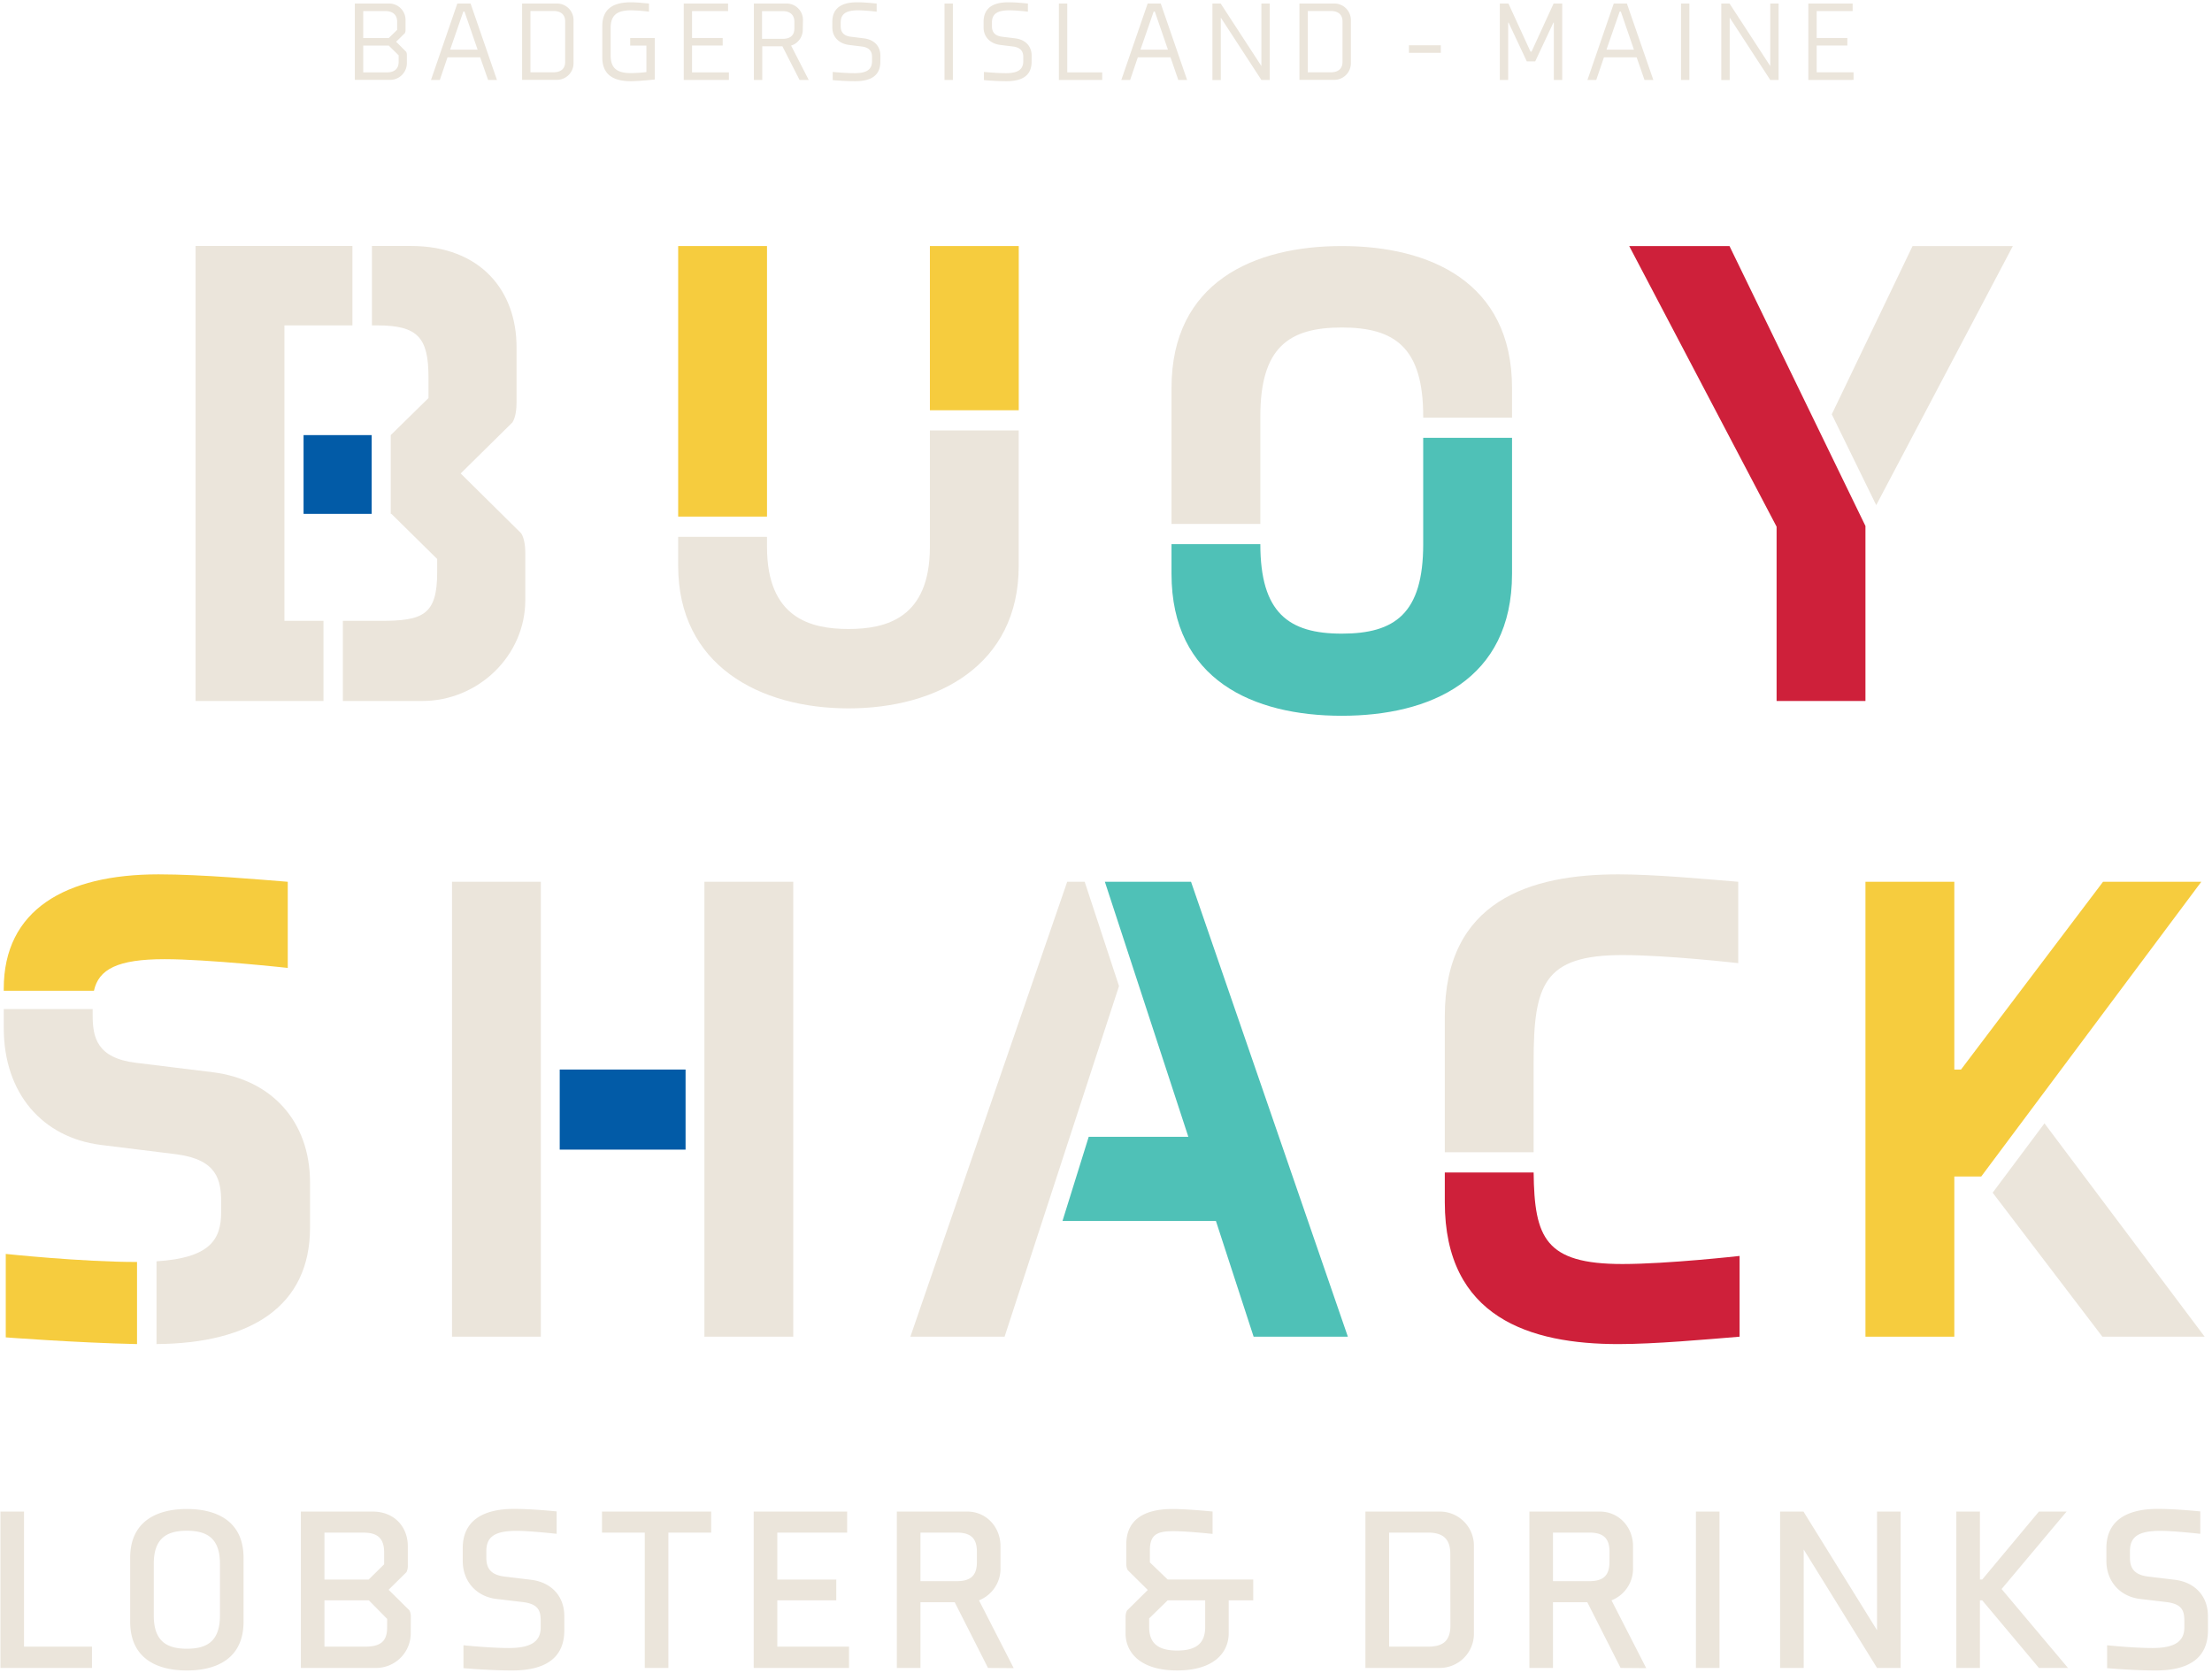 <?xml version="1.0" encoding="UTF-8"?> <svg xmlns="http://www.w3.org/2000/svg" viewBox="0 0 879 665"><g fill="none"><path fill="#EBE5DB" d="M154.49 1.4a6.52 6.52 0 0 1 6.66 6.74v3.73a2.81 2.81 0 0 1-.27 1.31l-3.47 3.41 4 4c.194.405.287.851.27 1.3V25a6.65 6.65 0 0 1-6.61 6.74H141V1.4h13.49Zm3.33 7.24c0-2.83-1.84-4.23-4.67-4.23h-8.81v10.7h10.15l3.33-3.24V8.64Zm.59 13.34-3.92-3.86h-10.15v10.65h9.39c2.83 0 4.68-1.31 4.68-4.13v-2.66Zm32.41.81h-13l-3.05 9h-3.51l10.47-30.38H187l10.48 30.38h-3.51l-3.15-9Zm-11.95-3.05h10.92l-5.22-15.15h-.45l-5.25 15.15ZM227.91 25a6.62 6.62 0 0 1-6.61 6.74h-13.83V1.4h13.88a6.58 6.58 0 0 1 6.56 6.74V25Zm-3.33-16.49c0-2.83-1.84-4.14-4.67-4.14h-9.12v24.36h9.12c2.83 0 4.67-1.31 4.67-4.13V8.51Zm26.17 23.76c-5.89 0-11.41-1.75-11.41-9.48v-12.4c0-7.73 5.52-9.48 11.41-9.48 2.42 0 4.94.31 7.14.49v3.24a67.9 67.9 0 0 0-7.14-.54c-5.57 0-8.09 1.93-8.09 7.05V22c0 5.12 2.52 7.05 8.09 7.05a57 57 0 0 0 6.11-.4V18.12h-6.43v-3h9.75V31.6s-6.38.67-9.43.67Zm20.96-.49V1.4h17.61v3H275v10.7h12.18v3H275v10.65h14.65v3zM319 11.65a6.6 6.6 0 0 1-4.63 6.47l7 13.66h-3.64l-6.83-13.39h-8v13.39h-3.33V1.4h12.85a6.52 6.52 0 0 1 6.66 6.74l-.08 3.51Zm-3.33-3c0-2.83-1.84-4.23-4.67-4.23h-8.18v11h8.31c2.83 0 4.54-1.31 4.54-4.14V8.65Zm34.16 15.85c0 5.26-3.32 7.77-10 7.77-4.72 0-8.94-.44-8.94-.44v-3.24s4.94.49 8.72.49c4.71 0 6.92-1.39 6.92-4.81v-1.66c0-2.2-1.08-3.77-4.14-4.13l-5.08-.63c-3.81-.5-6.56-3.06-6.56-6.92V8.68c0-5.25 3.42-7.77 9.8-7.77 3.23 0 5.62.31 7.82.49v3.24s-4.49-.54-7.37-.54c-4.72 0-6.92 1.39-6.92 4.81v1.57c0 2.2 1.08 3.78 4.13 4.13l5.12.63c4 .5 6.52 3.06 6.52 6.92l-.02 2.34Zm25.5 7.28V1.4h3.32v30.38zm34.61-7.28c0 5.26-3.33 7.77-10 7.77-4.72 0-8.95-.44-8.95-.44v-3.24s4.95.49 8.72.49c4.72 0 6.92-1.39 6.92-4.81v-1.66c0-2.2-1.08-3.77-4.13-4.13l-5.08-.63c-3.82-.5-6.56-3.06-6.56-6.92V8.68c0-5.25 3.42-7.77 9.8-7.77 3.23 0 5.61.31 7.81.49v3.24s-4.49-.54-7.36-.54c-4.72 0-6.93 1.39-6.93 4.81v1.57c0 2.2 1.08 3.78 4.14 4.13l5.12.63c4 .5 6.52 3.06 6.52 6.92l-.02 2.34Zm10.84 7.28V1.4h3.33v27.37H438v3zm44.36-8.99h-13l-3.06 9h-3.5l10.47-30.38h5.21l10.47 30.38h-3.5l-3.09-9Zm-11.95-3.05h10.92L458.9 4.59h-.45l-5.26 15.15Zm48.06 12.04L485.12 7v24.8h-3.33V1.4h3.28l16.18 24.85V1.4h3.32v30.38zM536.81 25a6.62 6.62 0 0 1-6.61 6.74h-13.84V1.4h13.89a6.58 6.58 0 0 1 6.56 6.74V25Zm-3.33-16.49c0-2.83-1.84-4.14-4.67-4.14h-9.12v24.36h9.12c2.83 0 4.67-1.31 4.67-4.13V8.51ZM559.88 21v-3h12.67v3zm48.73-.5 8.76-19.1h3.42v30.38h-3.33V9h-.18l-7.23 15.41h-3.33L599.49 9h-.18v22.78H596V1.4h3.42l8.76 19.1zm41.76 2.29h-13l-3.06 9h-3.5l10.46-30.38h5.22L657 31.78h-3.51l-3.12-8.99Zm-12-3.05h10.92l-5.21-15.15h-.45l-5.26 15.15ZM668 31.78V1.4h3.32v30.38zm35.47 0L687.34 7v24.8H684V1.4h3.28l16.18 24.85V1.4h3.32v30.38zm15.12 0V1.4h17.61v3h-14.29v10.7h12.18v3h-12.18v10.65h14.65v3zM.17 662.86v-62.14h9.38v53.68h27v8.46zm96.61-43.76v25.37c0 14.53-10.48 19.4-22.52 19.4s-22.53-4.87-22.53-19.4V619.1c0-14.52 10.58-19.4 22.53-19.4 11.95 0 22.52 4.88 22.52 19.4Zm-35.67 2.3v20.68c0 10.39 5.42 13.15 13.15 13.15s13.14-2.76 13.14-13.15V621.4c0-10.3-5.42-13.06-13.14-13.06-7.72 0-13.15 2.76-13.15 13.06Zm102.11 27.67a13.77 13.77 0 0 1-13.79 13.79h-29.87v-62.14h28.5c8.73 0 14 6.15 14 13.79v7.62a5.56 5.56 0 0 1-.55 2.67l-7.08 7 8.27 8.18a5.54 5.54 0 0 1 .55 2.66l-.03 6.43ZM152.65 617c0-5.8-2.76-7.91-8.27-7.91h-15.45v18.66h17.56l6.16-6.07V617Zm1.2 26.38-7.27-7.38h-17.65v18.4H145c5.79 0 8.83-1.75 8.83-7.54l.02-3.48Zm70.4 4.49c0 11-7.45 16-20.78 16-8.82 0-19.3-.92-19.3-.92v-9.1s10.39 1.1 18 1.1c8.65 0 12.69-2.48 12.69-8.18v-2.57c0-4.14-.92-6.81-7.35-7.54l-10.12-1.2c-8.09-.92-13.51-7-13.51-15.17v-5c0-10.66 7.63-15.63 20.41-15.63 6 0 13.33.65 16.91 1v8.91s-10.57-1.19-15.81-1.19c-8.55 0-12.13 2.2-12.13 8.08V619c0 3.68 1.19 6.8 7.17 7.54l10.57 1.29c7.81.92 13.24 6.25 13.24 14.43l.01 5.61Zm41.35-38.79v53.78h-9.38v-53.78h-17v-8.36h43.38v8.36zm33.9 53.78v-62.14h37.14v8.36h-27.76v18.66h23.44V636h-23.44v18.4h28.5v8.46zm93.11 0-13.23-26.11h-13.61v26.11h-9.38v-62.14h27.95c7.63 0 13.24 6.15 13.24 13.79V623a13.54 13.54 0 0 1-8.55 13l13.79 26.94-10.21-.08Zm-4.41-46.15c0-5.15-2.21-7.63-8-7.63h-14.43v19.3h14.43c5.79 0 8-2.48 8-7.63v-4.04Zm59.09 26.02a5.56 5.56 0 0 1 .55-2.67l8.27-8.18-8-7.91a5.56 5.56 0 0 1-.55-2.66v-7.54c0-8.37 5.24-14.07 18.39-14.07 5.88 0 15.9 1 15.9 1v8.91s-9.93-1.1-15.44-1.1c-6.44 0-9.47 1.19-9.47 7.63v4.78l7.07 6.8h34V636h-9.75v13.06c0 7.63-5.79 14.8-20.49 14.8s-20.5-7.17-20.5-14.8l.02-6.33Zm31.62 3.86V636H464l-7.35 7.18v3.4c0 5.79 2.76 9.37 11.13 9.37 8.37 0 11.13-3.57 11.13-9.36Zm106.79 2.48a13.58 13.58 0 0 1-13.7 13.79h-29.41v-62.14h29.32a13.54 13.54 0 0 1 13.79 13.79v34.56Zm-9.38-31.53c0-6.16-3.12-8.46-8.91-8.46H552v45.32h15.45c5.79 0 8.91-2.11 8.91-8.46l-.04-28.4ZM644 662.86l-13.24-26.11h-13.64v26.11h-9.37v-62.14h27.94c7.63 0 13.24 6.15 13.24 13.79V623a13.52 13.52 0 0 1-8.55 13l13.79 26.94-10.17-.08Zm-4.42-46.15c0-5.15-2.2-7.63-8-7.63h-14.46v19.3h14.44c5.79 0 8-2.48 8-7.63l.02-4.04Zm34.34 46.15v-62.14h9.37v62.14zm71.97 0-29.14-47.07v47.07h-9.38v-62.14h9.29l29.23 47.15v-47.15h9.38v62.14zm64.33 0L787.7 636h-.92v26.85h-9.38v-62.13h9.38v27h.92l22.52-27h11l-25.83 30.79 26.38 31.35zm67.18-14.99c0 11-7.44 16-20.77 16-8.83 0-19.31-.92-19.31-.92v-9.1s10.39 1.1 18 1.1c8.64 0 12.69-2.48 12.69-8.18v-2.57c0-4.14-.92-6.81-7.36-7.54l-10.11-1.2c-8.09-.92-13.51-7-13.51-15.17v-5c0-10.66 7.63-15.63 20.4-15.63 6 0 13.33.65 16.92 1v8.91s-10.57-1.19-15.81-1.19c-8.55 0-12.14 2.2-12.14 8.08V619c0 3.68 1.2 6.8 7.17 7.54l10.57 1.28c7.82.92 13.24 6.25 13.24 14.43l.02 5.62Z"></path><path fill="#F6CC3E" d="M2.29 531.49s27.82 2.14 52.16 2.67v-32.63c-22.2 0-52.16-3.2-52.16-3.2v33.16Zm63.12-150.3c17.12 0 48.94 3.47 48.94 3.47v-34.23c-10.42-.81-34-2.95-51.35-2.95-37.17 0-61.51 14.18-61.51 45.47v.8h35.84c1.87-8.55 9.36-12.56 28.08-12.56Z"></path><path fill="#025BA7" d="M222.42 425.05h50.01v31.83h-50.01z"></path><path fill="#4FC1B7" d="m432.63 451.79-10.42 33.44h60.97l14.98 45.99h37.45l-62.32-180.79h-34.24l33.17 101.36z"></path><path fill="#CE203A" d="M691.27 499.13s-28.61 3.21-46.53 3.21c-30.76 0-35-10.43-35.31-36.38h-35.3v11.77c0 46 34 56.43 69 56.43 14.45 0 35-1.86 48.14-2.94v-32.09Z"></path><path fill="#F6CC3E" d="M776.6 425.05v-74.62h-35.31v180.79h35.31v-63.65h10.69l87.46-117.14H835.7l-56.43 74.62z"></path><path fill="#CE203A" d="M705.98 278.58h35.31v-69.54L687.26 97.78h-39.85l58.57 111.53z"></path><path fill="#4FC1B7" d="M533.19 284.46c35 0 67.66-14.17 67.66-56.43V174h-35.3v42.25c0 27.55-11.23 35.57-32.36 35.57s-32.36-8.28-32.36-35.57h-35.3V228c0 42.29 32.62 56.46 67.66 56.46Z"></path><path fill="#F6CC3E" d="M369.52 97.78h35.31v65.26h-35.31zm-100.03 0h35.3V205.3h-35.3z"></path><path fill="#EBE5DB" d="m40 455 30.23 3.74c16 2.14 17.65 10.17 17.65 19v4c0 11-4.55 18.18-25.68 19.52v32.89c37.45-.26 61-15 61-46.26V470c0-24.61-15.51-40.92-38.51-43.86l-30.49-3.75c-15.78-1.87-17.38-10.16-17.38-19V401H1.49v7.5C1.49 434.68 17 452.06 40 455Zm139.62-104.57h35.3v180.8h-35.3zm100.29 0h35.31v180.8h-35.31zM399.2 531.22l45.47-139.34-13.64-41.45h-6.95l-62.32 180.79zm174.93-127.3v54h35.3v-36.1c0-30.49 4-42.26 35.31-42.26 17.92 0 46 3.21 46 3.21v-32.34c-13.11-1.07-33.16-2.95-47.61-2.95-35.04 0-69 10.44-69 56.44Zm238.3 42.52-20.59 27.55 43.6 57.23h40.64zM799.86 97.78h-39.85l-32.1 66.87 17.66 36.1zm-299.03 67.67c0-27.28 11.23-35.3 32.36-35.3s32.36 8 32.36 35.3v.55h35.3v-11.78c0-42.26-32.89-56.44-67.66-56.44-34.77 0-67.66 14.22-67.66 56.44v54h35.3v-42.77ZM337.16 281.52c35.3 0 67.66-17.11 67.66-56.69v-53.76h-35.3v46.27c0 28.35-17.39 32.63-32.36 32.63-14.97 0-32.37-4.28-32.37-32.63v-4h-35.3v11.51c0 39.56 32.36 56.67 67.67 56.67Zm-208.62-34.78h-15.51V129.32h27.01V97.75H77.72v180.83h50.82zm41.73-96.83v8.29l-15 14.72v31.29h.27l18.18 17.93v5.35c0 16.85-5.61 19.25-22.47 19.25h-15v31.84h31.56c22.2 0 40.93-17.93 40.93-40.13v-18.72c0-2.14-.27-5.62-1.61-7.76l-24.07-23.81 20.59-20.32c1.34-2.15 1.61-5.62 1.61-7.76v-22.2c0-22.21-14.18-40.13-42-40.13H147.8v31.57h2.14c16.06 0 20.33 4.81 20.33 20.59Z"></path><path fill="#025BA7" d="M120.63 172.92h27.06v31.3h-27.06z"></path></g></svg> 